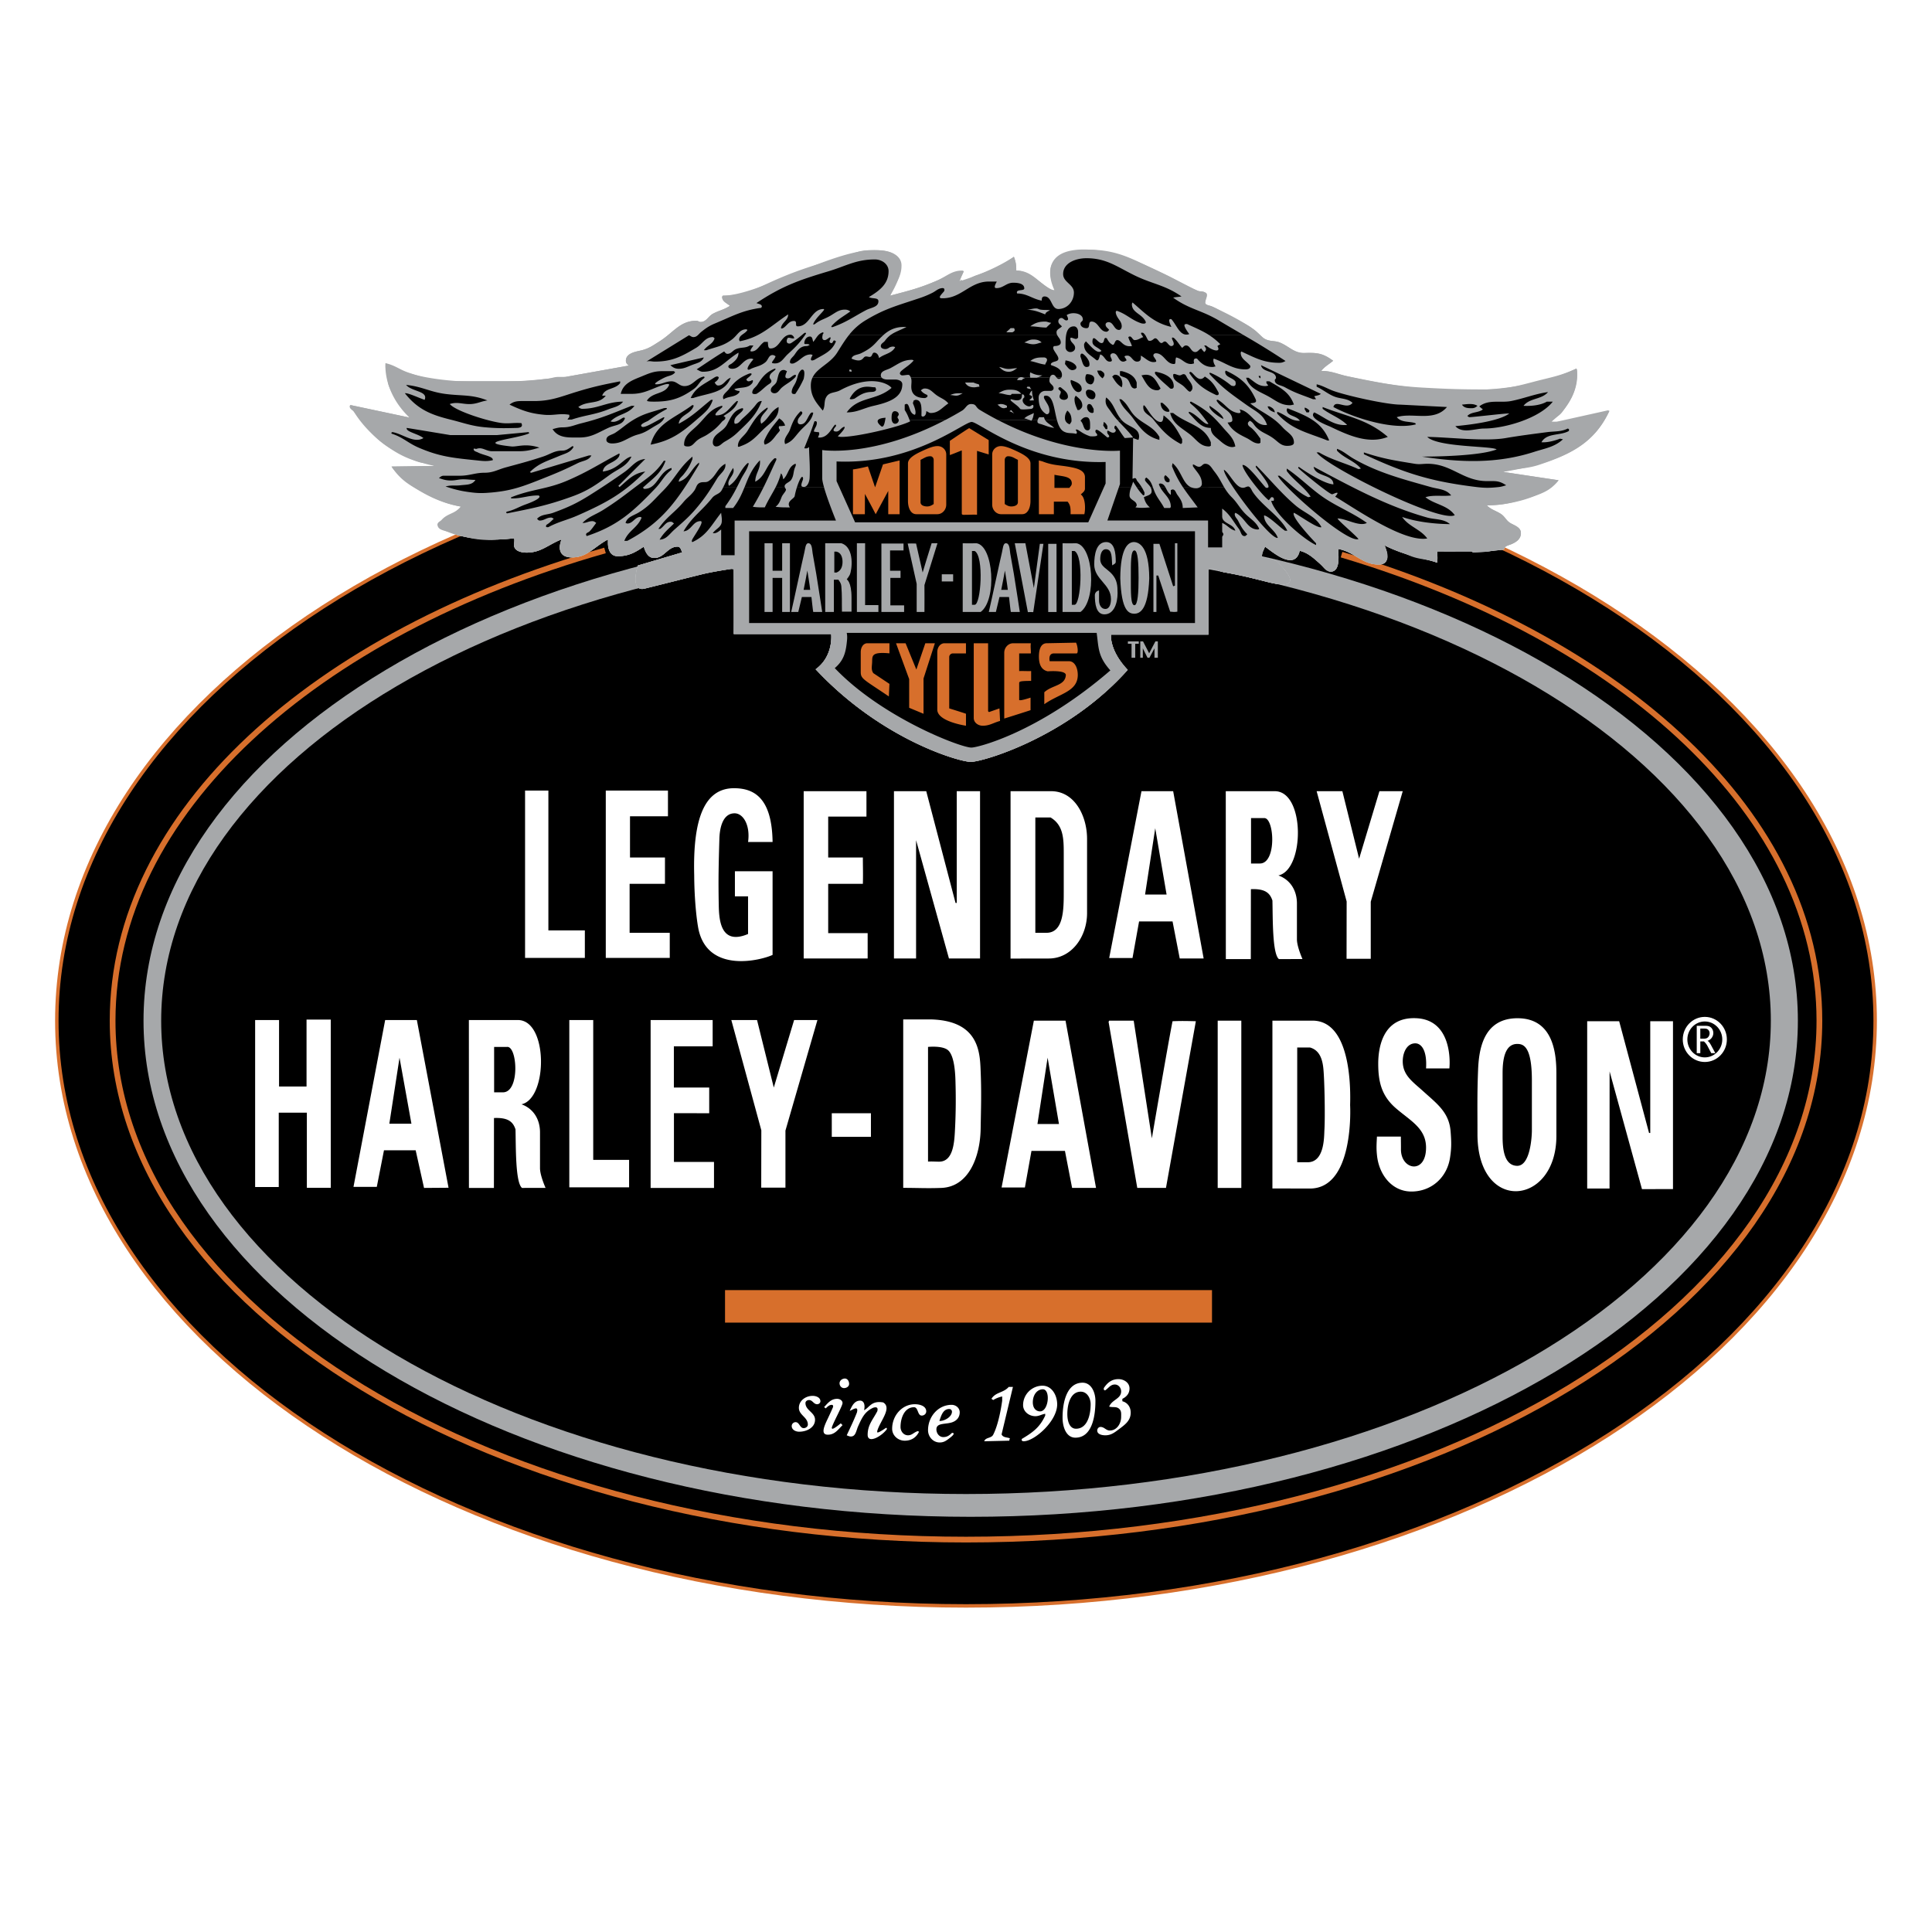 <svg xmlns="http://www.w3.org/2000/svg" width="2500" height="2500" viewBox="0 0 192.756 192.756"><path fill-rule="evenodd" clip-rule="evenodd" fill="#fff" d="M0 0h192.756v192.756H0V0z"/><path d="M5.669 101.836c0-32.245 40.611-58.384 90.708-58.384 50.099 0 90.708 26.139 90.708 58.384 0 32.246-40.609 58.385-90.708 58.385-50.097 0-90.708-26.139-90.708-58.385z" fill-rule="evenodd" clip-rule="evenodd" fill="#fff"/><path d="M5.669 101.836c0-32.245 40.611-58.384 90.708-58.384 50.099 0 90.708 26.139 90.708 58.384 0 32.246-40.609 58.385-90.708 58.385-50.097 0-90.708-26.139-90.708-58.385z" fill-rule="evenodd" clip-rule="evenodd" stroke="#d76f2c" stroke-width=".344" stroke-linejoin="bevel" stroke-miterlimit="2.613"/><path d="M16.081 101.836c0-26.081 35.95-47.223 80.297-47.223 44.347 0 80.298 21.142 80.298 47.223 0 26.08-35.951 47.223-80.298 47.223s-80.297-21.143-80.297-47.223zm-1.762 0c0-27.336 36.948-49.496 82.528-49.496 45.579 0 82.528 22.16 82.528 49.496s-36.949 49.496-82.528 49.496c-45.579 0-82.528-22.16-82.528-49.496z" fill-rule="evenodd" clip-rule="evenodd" fill="#a6a8aa"/><path fill-rule="evenodd" clip-rule="evenodd" fill="#d76f2c" d="M120.922 128.715v3.242H72.336v-3.242h48.586z"/><path fill-rule="evenodd" clip-rule="evenodd" fill="#fff" d="M131.361 78.938h2.567l1.67 6.736 2.027-6.736h2.326l-3.191 11.028v5.694h-2.414l.009-5.721-2.994-11.001zM73.293 78.64c1.931.024 3.726.948 3.788 5.365h-2.446c.236-1.69-.493-2.861-1.342-2.861-1.163 0-1.491 1.4-1.521 2.563-.075 2.578-.112 4.039-.061 6.617.03 1.386.152 4.037 2.923 2.861V89.43h-1.312v-2.504h3.758v8.346c-1.171.544-6.253 1.816-7.337-2.325-.194-.743-.467-2.984-.482-5.607-.151-5.807 1.087-8.736 4.032-8.7zM54.712 78.878v13.95h3.639v2.742h-5.965V78.878h2.326zM66.642 78.878v2.564h-3.787v4.113h3.489v2.623h-3.527v4.888h4.005v2.504h-6.383V78.878h6.203zM80.183 78.938h6.263v2.534h-3.817v4.083h3.459c0 1.021.03 1.602 0 2.623h-3.459v4.918h3.937v2.533h-6.382V78.938h-.001zM89.19 78.938h3.221l2.923 11.147h.12V78.938h2.325v16.691h-3.101l-3.281-11.802v11.802H89.19V78.938zM141.354 101.59c3.432.197 3.336 4.223 3.25 5.008h-2.326c.113-1.883-.514-2.504-1.072-2.504-.852 0-1.254.939-1.254 1.789 0 1.4.992 2.041 2.029 2.98 1.4 1.268 2.586 2.109 2.744 3.994.08 1.035.104 1.654-.061 2.682-.312 1.961-1.863 3.34-3.848 3.34-1.932 0-3.221-1.662-3.43-3.578-.082-.736-.045-1.162-.008-1.906h2.387c0 .49.012.766.008 1.252-.023 2.102 2.504 2.557 2.504-.15 0-1.914-1.535-2.66-2.982-3.904-1.424-1.221-1.789-2.592-1.789-4.471 0-1.544.424-4.727 3.848-4.532zM30.584 101.725H33v16.781h-2.385v-7.496h-2.804v7.422h-2.356V101.77h2.386v6.63h2.743v-6.675zM166.914 101.889v16.744l-3.094.008-3.23-11.745-.006 11.684h-2.23v-16.691h3.191l2.982 11.146h.119v-11.146h2.268zM56.8 101.77h2.386v13.949h3.579v2.742H56.8V101.77zM64.913 101.77h6.189v2.623h-3.87v4.113h3.526v2.562l-3.519-.006v4.866h3.997v2.592h-6.323v-16.75zM72.965 101.77h2.565l1.671 6.736 2.028-6.736h2.326l-3.191 11.029v5.691h-2.416l.01-5.72-2.993-11zM110.664 101.83h2.445l1.812 11.742s1.602-9.373 2.064-11.684c.91-.037 1.418-.021 2.326 0l-2.982 16.631h-2.863l-2.863-16.57.061-.119zM121.49 101.83h2.356v16.69h-2.356v-16.69zM82.987 111.068h3.906v2.356h-3.906v-2.356zM115.258 82.634l1.133 6.617h-2.148l1.015-6.617zm-1.373-3.696h3.162l3.041 16.691h-2.385l-.717-3.696h-3.34l-.656 3.651h-2.326l3.221-16.646zM103.297 81.561h1.521c1.275.76 1.312 2.094 1.312 3.577v3.815c0 1.736.008 4.113-1.73 4.113h-1.104V81.561h.001zm-2.475-2.623h4.057c2.326 0 3.578 2.444 3.578 4.77V91.1c0 2.31-1.506 4.526-3.818 4.53l-3.816.007V78.938h-.001zM124.816 81.621h1.297c1.027-.091 1.293 4.531-.418 4.531h-.879v-4.531zm2.372-2.683c3.035 0 2.984 7.845.357 8.405 1.238.449 1.85 1.55 1.85 2.802v3.577c0 .73.553 1.962.553 1.962l-2.348.005c-.674-.522-.607-4.188-.65-5.842-.246-.745-.719-1.196-2.148-1.133l-.008 6.975h-2.492l-.006-16.751h4.892zM49.299 104.451h1.297c1.027-.09 1.292 4.531-.417 4.531h-.88v-4.531zm2.371-2.681c3.037 0 2.986 7.844.358 8.406 1.238.447 1.849 1.549 1.849 2.801v3.576c0 .73.554 1.963.554 1.963l-2.348.004c-.673-.521-.607-4.188-.651-5.842-.246-.744-.717-1.195-2.147-1.133l-.007 6.975h-2.492l-.006-16.75h4.89zM39.86 105.525l1.188 6.586h-2.203l1.015-6.586zm1.73-3.755l3.161 16.732-2.445.018-.835-3.754h-3.162l-.716 3.65h-2.326l3.161-16.646h3.162zM94.618 104.809c.632.613.701 2.4.716 3.34a56.75 56.75 0 0 1-.06 4.65c-.066 1.348-.224 3.1-1.58 3.1-.433 0-.671-.031-1.104-.008v-11.439c0-.001 1.493-.161 2.028.357zm-1.61-3.098c4.58.176 4.752 3.188 4.826 5.006.098 2.303.043 3.6.006 5.902-.045 2.764-1.171 5.805-3.938 5.9-1.476.053-2.312-.006-3.788-.006V101.71h2.894v.001zM104.52 105.525l1.133 6.617h-2.146l1.013-6.617zm-1.372-3.695h3.16l3.043 16.689h-2.387l-.715-3.695h-3.34l-.656 3.652h-2.326l3.221-16.646zM129.424 104.512h1.283c.887.254 1.199 1.051 1.311 1.967.127 1.029.203 4.859.119 6.26-.037.67.02 3.219-1.67 3.219h-1.043v-11.446zm1.521-2.682c4.293 0 3.727 8.441 3.758 8.465 0 0 .459 8.41-4.117 8.285l-3.637-.008V101.83h3.996zM151.375 104.154c.596 0 1.461.207 1.461 3.637v5.008c0 .514-.137 3.557-1.49 3.516-1.268-.039-1.432-1.654-1.432-2.92v-6.32c0-1.274.186-2.921 1.461-2.921zm.029-2.564c3.67 0 3.877 3.711 3.877 5.545v6.199c0 6.986-7.873 7.77-7.873-.178 0-2.49-.037-3.891.059-6.379.076-1.945.457-5.187 3.937-5.187zM84.299 137.537c.261 0 .417.275.417.535 0 .254-.253.418-.507.418s-.447-.225-.447-.477c0-.275.261-.476.537-.476zM111.588 137.596c.561 0 1.104.365 1.104.924 0 .492-.275.828-.715 1.043v.24c.521.133.834.588.834 1.131 0 .799-.559 1.201-1.191 1.67-.447.336-.777.596-1.344.596-.365 0-.805-.111-.805-.477 0-.186.143-.357.328-.357.381 0 .545.357.924.357.695 0 1.135-.678 1.135-1.371 0-.305.037-.559-.18-.775-.283-.283-.625-.133-1.014-.238.268-.701 1.193-.768 1.193-1.52 0-.357-.27-.686-.627-.686-.447 0-.611.35-.984.596a.175.175 0 0 0-.119-.059v-.18c.365-.551.797-.894 1.461-.894zM81.078 139.266c.365 0 .775.17.775.537 0 .17-.156.297-.328.297-.351 0-.456-.418-.806-.418-.179 0-.358.121-.358.299 0 .746.955.924.955 1.67 0 .768-.813 1.191-1.581 1.191-.365 0-.746-.201-.746-.566 0-.209.179-.387.388-.387.388 0 .418.596.806.596.208 0 .417-.148.417-.357 0-.738-.895-.932-.895-1.67.001-.708.665-1.192 1.373-1.192zM83.523 139.562c.261 0 .534.158.537.418.003.277-.88 1.848-1.073 2.443.029.045-.118.422.895-.416l.179.178c-.477.477-.783.953-1.461.955-.746.002-.388-.824-.02-1.588.281-.584.527-1.154.527-1.154s.124-.375-.357-.18c-.149.09-.246.164-.358.299a.65.65 0 0 0-.179-.119c.401-.439.706-.836 1.31-.836zM85.82 139.742c.32 0 .53.338.388.953.522-.238.711-.986 1.909-.773.925.551-.35 1.914-.596 2.859.029.045-.204.412.835-.297.168-.1.119.119.119.119-.57.754-1.916 1.461-1.909.537.008-.977.5-1.469.955-2.326 0 0 .22-.576-.418-.357-.834.387-1.11 1.006-1.491 1.848-.194.439-.231 1.014-.716 1.014-.171 0-.261-.059-.418-.119.41-.879.657-1.371 1.014-2.266.214-.801-.5-.215-.716-.178.238-.514.477-1.014 1.044-1.014zM91.278 140.1c.522 0 1.133.193 1.133.715 0 .238-.209.418-.448.418-.439 0-.335-.834-.775-.834-.925 0-1.342 1.043-1.342 1.967 0 .439.306.834.746.834.417 0 .582-.305.984-.418a.448.448 0 0 0 .119.061c-.291.588-.775.895-1.432.895-.671 0-1.253-.521-1.253-1.191.001-1.299.97-2.447 2.268-2.447zM100.643 138.371h.418l-1.133 4.738c.148.32.498.275.834.389a.491.491 0 0 0-.059.238l-2.506.059c.135-.41.701-.275.895-.654.627-1.223.895-3.398.895-3.398v-.418a2.86 2.86 0 0 0-.895.357c-.061-.045-.111-.088-.18-.119.434-.694 1.201-.581 1.731-1.192zM107.83 138.848c.619 0 .984.635.984 1.252 0 1.111-.35 2.445-1.461 2.445-.664 0-.865-.799-.865-1.461 0-1.014.328-2.236 1.342-2.236zm.18-.895c.865 0 1.281.955 1.281 1.818 0 1.625-.371 3.666-1.998 3.666-.924 0-1.281-1.072-1.281-1.996 0-1.564.431-3.488 1.998-3.488zM104.014 138.252c.91 0 1.441.91 1.461 1.818.035 1.703-2.277 3.723-3.34 3.725-.074 0-.27-.027-.18-.238 1.104-.654 1.789-1.162 2.326-2.324v-.18c-.387.061-.59.24-.984.24-.641 0-1.223-.463-1.223-1.104 0-1.066.873-1.937 1.94-1.937zm0 .357c.832-.049.625 2.242-.27 2.205-.424-.016-.791-.395-.68-1.176.077-.531.413-.997.95-1.029zM94.946 140.16c.425 0 .805.32.805.744 0 .477-.275.82-.716.984-.641.246-1.61.029-1.61.715 0 .402.283.775.686.775.373 0 .604-.156.865-.418 0 0 .489-.039-.179.477-.348.268-.597.479-1.044.479-.656 0-1.163-.568-1.163-1.223 0-1.349 1.006-2.533 2.356-2.533zm-.238.416c.149 0 .269.119.269.268 0 .516-.755.949-1.253.926.186-.575.38-1.194.984-1.194z"/><path d="M168.119 103.705c0-1.115.881-2.021 1.971-2.021 1.088 0 1.971.906 1.971 2.021s-.883 2.02-1.971 2.02c-1.09 0-1.971-.905-1.971-2.02z" fill-rule="evenodd" clip-rule="evenodd" stroke="#fff" stroke-width=".458" stroke-linejoin="bevel" stroke-miterlimit="2.613"/><path d="M169.639 105.074h-.355v-2.73h.844c.207 0 .363.029.469.09.104.061.188.146.248.26a.777.777 0 0 1 .03.676.906.906 0 0 1-.174.266.975.975 0 0 1-.346.211c.061.033.104.064.133.094s.064.076.107.143c.043.064.078.127.111.184l.434.809h-.406l-.379-.719a1.592 1.592 0 0 0-.357-.455h-.357v1.171h-.002zm0-1.447h.346c.146 0 .258-.021.332-.066.078-.045.137-.111.182-.197s.066-.178.068-.277a.487.487 0 0 0-.055-.229.431.431 0 0 0-.154-.17c-.068-.047-.184-.07-.346-.07h-.373v1.009z" fill-rule="evenodd" clip-rule="evenodd" fill="#fff"/><path d="M133.846 55.335c28.238 8.427 47.676 26.084 47.676 46.501 0 28.592-38.121 51.77-85.144 51.77s-85.143-23.178-85.143-51.77c0-20.76 20.095-38.666 49.127-46.917" fill="none" stroke="#d76f2c" stroke-width=".573" stroke-linejoin="bevel" stroke-miterlimit="2.613"/><path d="M68.068 55.113c-.128-.264-.174-.576-.464-.576-1.006 0-1.32 1.133-2.327 1.133-.596 0-.879-.559-1.044-1.133-.894.596-1.521.948-2.594.954-1.14.006-.962-1.475-.984-1.669-1.409.745-2.096 1.853-3.698 1.788-1.562-.063-.999-1.49-.954-1.788-1.335.529-2.021 1.311-3.46 1.311-.567 0-1.252-.179-1.252-.745 0-.269.067-.425.007-.686-4.367.556-7.642-.797-7.642-1.371 0-.246 1.782-1.073 2.326-1.789-3.195-.526-6.054-2.69-6.919-3.994l4.294-.06c-6.231-1.271-8.411-6.028-8.411-6.08l5.905 1.252c-2.715-2.604-2.386-5.425-2.386-5.425 4.573 2.821 15.054 1.677 16.165 1.55.417-.044 1.79-.179 1.79-.179l6.322-1.133c-.171-.127-.298-.261-.298-.477 0-.685.769-.872 1.432-1.013.828-.179 1.252-.499 1.969-.954 1.364-.872 2.013-2.027 3.639-2.027.171 0 .246.119.417.119.582 0 .746-.566 1.253-.834.626-.328 1.073-.38 1.67-.775-.351-.298-.776-.432-.776-.895 0-.052.06-.067.06-.119 3.705-.014 11.311-4.837 15.509-4.531 1.078.079 3.711.299 1.193 4.531 1.834-.485 2.908-.738 4.652-1.491.977-.417 1.618-.954 2.685-.954.06 0-.284.611-.418 1.013.082-.045 2.952-.831 5.428-2.444.193.5.238.827.238 1.372 1.492 0 2.934 1.902 3.818 1.967-.695-1.396-1.441-4.985 5.201-3.849 2.922.507 8.279 3.58 9.115 3.908.35.134 1.084-.194.715 1.132-.082.294.385.293.656.417 4.514 2.069 4.801 2.951 5.25 3.219.551.328 1.02.156 1.609.417.918.402 1.383 1.083 2.387 1.013 1.51-.105 2.162.268 2.863.775-.463.388-.807.544-1.193 1.013 1.043 0 1.609.306 2.625.537 14.17 3.227 21.279-.045 22.846-.775.029.097.674 2.714-2.506 5.306 1.436.211 5.734-1.095 5.785-1.073-1.453 3.114-4.172 5.046-10.617 6.081l5.549.834c-.904 1.178-3.779 2.45-7.158 2.504.439.439.85.507 1.371.834.455.283.545.693 1.014.954.479.261 1.016.433 1.016.984 0 .566-.434.887-.955 1.103-.32.134-.717.187-.717.537 0 0-1.23.134-1.551.179-.596.082-1.67 0-1.76 0-1.312 0-2.057.008-3.369 0 .021.44.045.701 0 1.133-.977-.388-3.016-.6-5.25-1.729.164.417.719 1.887-.537 1.907-1.691.028-2.408-1.229-4.062-1.55-.113.276.34 2.211-.77 2.265-.543.027-1.645-1.771-3.102-2.086-.463 1.982-2.484.315-3.459-.417-.119.357-.299.544-.299.924a.425.425 0 0 1-.014.102l1.307.312s3.83 3.338-.732 2.198c-1.641-.41-2.564-.678-4.234-.954-.604-.097-.91-.358-1.521-.358-.061 0-.09.06-.148.06v6.498h-9.725s-.201 1.545 1.666 3.517c-5.975 6.715-14.459 9.18-15.653 9.18-1.126 0-8.919-2.211-15.479-9.239 1.809-1.306 1.551-3.518 1.551-3.518h-9.723c.022-.85 0-6.476 0-6.476l-.238-.022s-1.804.261-2.923.537c-2.229.551-3.497.879-5.727 1.431-1.493.373-.689-2.299-.689-2.299l4.44-1.314z" fill-rule="evenodd" clip-rule="evenodd" fill="#fff"/><path d="M68.068 55.113c-.128-.264-.174-.576-.464-.576-1.006 0-1.32 1.133-2.327 1.133-.596 0-.879-.559-1.044-1.133-.894.596-1.521.954-2.594.954-.597 0-.984-.566-.984-1.163 0-.201.022-.312 0-.506-1.409.745-2.095 1.788-3.698 1.788-.589 0-1.133-.425-1.133-1.013 0-.306.134-.477.179-.775-1.335.529-2.021 1.311-3.46 1.311-.567 0-1.252-.179-1.252-.745 0-.269.067-.425.007-.686l-2.274.179c-1.632 0-2.565-.261-4.116-.775-.544-.179-1.252-.201-1.252-.775 0-.246.261-.298.417-.477.596-.663 1.364-.596 1.909-1.312-1.558-.306-2.423-.693-3.817-1.431-1.379-.73-2.237-1.259-3.102-2.563l4.294-.06c-.574-.343-1.036-.208-1.67-.417-1.201-.395-1.872-.73-2.923-1.431-1.215-.805-1.775-1.483-2.685-2.623a38.85 38.85 0 0 0-.715-.894c-.187-.224-.477-.298-.477-.596 0-.053.059-.067.059-.119l5.905 1.252c-.611-1.312-1.491-1.759-2.028-3.1-.276-.693-.045-1.23-.358-1.908v-.417c.955.208 1.402.648 2.326.954 1.708.566 2.736.834 4.534.834h6.442c1.118 0 1.752-.111 2.863-.238.417-.044.649-.179 1.074-.179h.716l6.322-1.133c-.171-.127-.298-.261-.298-.477 0-.685.769-.872 1.432-1.013.828-.179 1.252-.499 1.969-.954 1.364-.872 2.013-2.027 3.639-2.027.171 0 .246.119.417.119.582 0 .746-.566 1.253-.834.626-.328 1.073-.38 1.67-.775-.351-.298-.776-.432-.776-.895 0-.052.06-.067.06-.119 2.237 0 3.438-.783 5.488-1.669 2.528-1.088 4.049-1.468 6.681-2.266.932-.283 1.469-.596 2.446-.596h.895c1.081 0 2.326.439 2.326 1.52 0 1.251-.701 1.833-1.133 3.011 1.834-.485 2.908-.738 4.652-1.491.977-.417 1.469-1.013 2.535-1.013.06 0 .097.052.149.06-.172.38-.284.611-.418 1.013a.46.46 0 0 0 .179-.179c.045.022.029.119.089.119.582 0 .85-.357 1.402-.537 1.551-.514 2.424-.909 3.758-1.848.193.5.238.827.238 1.372 1.588 0 2.186 1.229 3.58 1.967h.238c-.188-.708-.418-1.11-.418-1.848 0-1.669 1.998-2.206 3.668-2.206 2.395 0 3.795.544 5.936 1.609 1.178.589 1.895.842 3.043 1.49.781.44 1.252.686 2.088 1.014.35.134.895.037.895.417 0 .283-.18.432-.18.715 0 .306.381.306.656.417.709.291 1.059.596 1.73.954.977.514 1.625.708 2.504 1.371.418.313.566.626 1.016.894.551.328 1.02.156 1.609.417.918.402 1.379 1.013 2.387 1.013h.775c.865 0 1.387.268 2.088.775-.463.388-.807.544-1.193 1.013 1.043 0 1.604.336 2.625.537 2.938.581 4.592.969 7.574 1.132 2.387.134 3.752.179 6.145.179 1.932 0 3.027-.283 4.891-.775 1.67-.439 2.67-.581 4.236-1.312.029.097.059.164.059.269 0 1.691-.461 2.742-1.49 4.083-.336.439-.717.521-1.074.954h.537l5.1-1.133c.061.008.098.038.148.06-1.453 3.114-3.713 4.277-6.979 5.365-1.371.455-2.244.32-3.639.716l5.549.834c-.904 1.178-1.918 1.416-3.342 1.848-1.439.432-2.311.656-3.816.656.439.439.85.507 1.371.834.455.283.545.693 1.014.954.479.261 1.016.433 1.016.984 0 .566-.434.887-.955 1.103-.32.134-.717.187-.717.537h-.715c-.328 0-.516.134-.836.179a9.807 9.807 0 0 1-1.551.119c-.09 0-.119-.119-.209-.119-1.312 0-2.057.008-3.369 0 .021.44.045.701 0 1.133-.977-.388-1.648-.283-2.625-.656-1.021-.395-1.551-.82-2.625-1.073.164.417.299.678.299 1.132 0 .44-.395.775-.836.775-1.691 0-2.408-1.229-4.062-1.55-.113.276.008.47.008.775 0 .656-.121 1.49-.777 1.49-.543 0-.723-.492-1.133-.834-.693-.581-1.088-1.021-1.969-1.252-.059.477-.379.895-.863.895-1.135 0-1.619-.73-2.596-1.312-.119.357-.299.544-.299.924a.425.425 0 0 1-.014.102l1.307.312s3.83 3.338-.732 2.198c-1.641-.41-2.564-.678-4.234-.954-.604-.097-.91-.358-1.521-.358-.061 0-.09.06-.148.06v6.498h-9.725s-.201 1.545 1.666 3.517c-5.975 6.715-14.459 9.18-15.653 9.18-1.126 0-8.919-2.211-15.479-9.239 1.809-1.306 1.551-3.518 1.551-3.518h-9.723c.022-.85 0-6.476 0-6.476l-.238-.022s-1.804.261-2.923.537c-2.229.551-3.497.879-5.727 1.431-1.493.373-.689-2.299-.689-2.299l4.438-1.313z" fill-rule="evenodd" clip-rule="evenodd" fill="#a6a8aa"/><path d="M68.068 55.113c-.128-.264-.174-.576-.464-.576-1.006 0-1.32 1.133-2.327 1.133-.596 0-.879-.559-1.044-1.133-.894.596-1.521.948-2.594.954-1.14.006-.962-1.475-.984-1.669-1.409.745-2.096 1.853-3.698 1.788-1.562-.063-.999-1.49-.954-1.788-1.335.529-2.021 1.311-3.46 1.311-.567 0-1.252-.179-1.252-.745 0-.269.067-.425.007-.686-4.367.556-7.642-.797-7.642-1.371 0-.246 1.782-1.073 2.326-1.789-3.195-.526-6.054-2.69-6.919-3.994l4.294-.06c-6.231-1.271-8.411-6.028-8.411-6.08l5.905 1.252c-2.715-2.604-2.386-5.425-2.386-5.425 4.573 2.821 15.054 1.677 16.165 1.55.417-.044 1.79-.179 1.79-.179l6.322-1.133c-.171-.127-.298-.261-.298-.477 0-.685.769-.872 1.432-1.013.828-.179 1.252-.499 1.969-.954 1.364-.872 2.013-2.027 3.639-2.027.171 0 .246.119.417.119.582 0 .746-.566 1.253-.834.626-.328 1.073-.38 1.67-.775-.351-.298-.776-.432-.776-.895 0-.052.06-.067.06-.119 3.705-.014 11.311-4.837 15.509-4.531 1.078.079 3.711.299 1.193 4.531 1.834-.485 2.908-.738 4.652-1.491.977-.417 1.618-.954 2.685-.954.06 0-.284.611-.418 1.013.082-.045 2.952-.831 5.428-2.444.193.5.238.827.238 1.372 1.492 0 2.934 1.902 3.818 1.967-.695-1.396-1.441-4.985 5.201-3.849 2.922.507 8.279 3.58 9.115 3.908.35.134 1.084-.194.715 1.132-.082.294.385.293.656.417 4.514 2.069 4.801 2.951 5.25 3.219.551.328 1.02.156 1.609.417.918.402 1.383 1.083 2.387 1.013 1.51-.105 2.162.268 2.863.775-.463.388-.807.544-1.193 1.013 1.043 0 1.609.306 2.625.537 14.17 3.227 21.279-.045 22.846-.775.029.097.674 2.714-2.506 5.306 1.436.211 5.734-1.095 5.785-1.073-1.453 3.114-4.172 5.046-10.617 6.081l5.549.834c-.904 1.178-3.779 2.45-7.158 2.504.439.439.85.507 1.371.834.455.283.545.693 1.014.954.479.261 1.016.433 1.016.984 0 .566-.434.887-.955 1.103-.32.134-.717.187-.717.537 0 0-1.23.134-1.551.179-.596.082-1.67 0-1.76 0-1.312 0-2.057.008-3.369 0 .021.44.045.701 0 1.133-.977-.388-3.016-.6-5.25-1.729.164.417.719 1.887-.537 1.907-1.691.028-2.408-1.229-4.062-1.55-.113.276.34 2.211-.77 2.265-.543.027-1.645-1.771-3.102-2.086-.463 1.982-2.484.315-3.459-.417-.119.357-.299.544-.299.924a.425.425 0 0 1-.014.102l1.307.312s3.83 3.338-.732 2.198c-1.641-.41-2.564-.678-4.234-.954-.604-.097-.91-.358-1.521-.358-.061 0-.09.06-.148.06v6.498h-9.725s-.201 1.545 1.666 3.517c-5.975 6.715-14.459 9.18-15.653 9.18-1.126 0-8.919-2.211-15.479-9.239 1.809-1.306 1.551-3.518 1.551-3.518h-9.723c.022-.85 0-6.476 0-6.476l-.238-.022s-1.804.261-2.923.537c-2.229.551-3.497.879-5.727 1.431-1.493.373-.689-2.299-.689-2.299l4.44-1.314z" fill-rule="evenodd" clip-rule="evenodd" fill="#a6a8aa"/><path d="M87.281 25.884c.701 0 1.372.462 1.372 1.163 0 1.267-.879 1.945-1.968 2.593.343.202.955.015.955.417 0 .596-.73.619-1.252.895-1.26.67-1.924 1.185-3.281 1.669 0 0-.268.083-.119-.12.611-.663 1.118-.901 1.849-1.431a.863.863 0 0 0-.536-.179c-.604 0-.917.291-1.432.596-.589.351-1.014.41-1.551.834 0 0-.194.126-.179 0 .263-.692 1.359-1.49 1.014-1.49-1.2.001-1.364 1.727-2.564 1.729-.35.001.033-.545-.388-.537-.462.01-.626.373-.984.656-.33.216-.298 0-.298 0 .149-.56.715-.73.715-1.312-1.789 1.192-2.714 2.265-4.831 2.682 0-.06-.06-.089-.06-.149 0-.5.582-.559.835-.984-.044 0-.067-.06-.119-.06-.687 0-.888.604-1.432 1.014-.857.648-1.536.73-2.564 1.073h-.239c.358-.507.88-.596 1.074-1.192-.075-.03-.097-.119-.179-.119-.776 0-1.007.678-1.671 1.073-1.454.872-2.423 1.371-4.116 1.371-.328 0-.522-.097-.834-.008l4.234-2.615c.171.052.261.179.448.179.373 0 .514-.306.805-.536.485-.388.798-.597 1.372-.835 1.745-.723 2.722-1.304 4.593-1.55 0-.052.06-.067.06-.119 0-.253-.314-.253-.537-.357 2.535-1.684 4.235-2.288 7.158-3.16 1.787-.535 2.779-1.191 4.65-1.191zM107.145 32.561c.262 0 .418.276.418.537v.596c-.074.045-.119.12-.209.12-.225 0-.566-.253-.566-.03 0 .402.477.521.477.924 0 .246-.23.417-.477.417a.481.481 0 0 1-.479-.477c0-.873-.038-2.087.836-2.087zM82.092 33.157c.158.048 0 .179 0 .179-.016.1-.183.621.208.596.231-.015.567-.44.567-.209 0 .157-.273.426.06.507.13.032.165-.142.239-.238.114-.076.149.03.239.06-.403 1.021-1.201 1.282-2.148 1.848 0 0-.658.318-.178-.477-.067-.015-.105-.06-.179-.06-.761 0-1.029.619-1.73.895 0 0-.368.093-.358-.149.015-.342.291-.462.477-.746.306-.461.604-.834 1.164-.834.134 0 .216-.06.328-.119-.235-.187-.545.021-.537-.179.013-.335.231-.656.566-.656.247 0 .247.306.328.537.335-.397.454-.791.954-.955z" fill-rule="evenodd" clip-rule="evenodd"/><path d="M80.183 33.276c.213-.172.239 0 .239 0-.582.872-1.014 1.326-1.79 2.027-.462.417-.678.954-1.312.954-.127 0-.338-.008-.298-.119.134-.231.276-.343.358-.596-.104-.06-.171-.12-.298-.12-.396 0-.418.469-.716.715-.507.425-.97.41-1.551.715-.177.103-.556.052.358-1.013-.075-.015-.127-.06-.209-.06-.842 0-1.066 1.018-1.909 1.013-.312-.001-.388-.149-.388-.209 0-.186.216-.215.358-.328.381-.298.656-.581.656-1.073-1.357.812-1.976 1.907-3.549 1.907-.261 0-.396-.134-.627-.238 1.059-.701 1.663-1.125 2.744-1.789.097.112.171.239.328.239.38 0 .515-.335.865-.477.507-.208.917-.06 1.372-.357h.358c-.134.201-.455.596-.209.596.619 0 .768-.611 1.283-.954h.358c.037.269-.007.656.269.656.947 0 1.051-1.371 1.998-1.371.194 0 .382.233.358.357-.204.071-.517-.14-.657-.007-.185.347 0 .484 0 .484s.178.109.358 0c.508-.334.791-.557 1.253-.952zM108.039 35.303c.283.208.434.402.598.715.139.42 0 .537 0 .537-.594.293-.643-.529-.836-.954 0 0-.061-.42.238-.298zM70.222 35.66c-.194.462-.604.544-1.074.715-.544.194-.85.417-1.432.417-.351 0-.574-.126-.835-.358l3.341-.774zM106.309 35.958c.939.132 1.432.795.807.954-.398.101-.604-.283-.865-.596l.058-.358zM131.779 39.296c-.201.172-.402.157-.656.238l.18.298h-.299c-1.096-.432-1.773-.611-2.803-1.192-.418-.231-1.014-.231-1.014-.716 0-.089.119-.119.119-.208 0-.767-1.373-.521-1.492-1.282l5.965 2.862zM77.26 36.793c.087-.021.123-.001.119.06-.253.275-.597.395-.597.775 0 .164.179.224.179.388 0 .201-.202.275-.358.388-.44.327-.656.61-1.133.894 0 0-.435.096-.417-.149.026-.372.343-.492.537-.805.47-.746.85-1.201 1.67-1.551zM78.185 36.912c.134 0 .208.067.328.119-.06.224-.332.669.029.715.34.044.47-.29.806-.357.135.052 0 .238 0 .238-.44.477-.813.604-1.312 1.014-.291.238-.396.596-.775.596-.179 0-.358-.119-.358-.298 0-.417.477-.499.596-.894.149-.485.171-1.133.686-1.133zM79.944 36.912s.48-.292.239.894a9.73 9.73 0 0 1-.835 1.49s-.396.108-.358-.238c.044-.4.261-.588.418-.954.194-.462.164-.856.536-1.192zM109.471 36.972h.357c.172.112.359.208.359.417 0 .156-.098.231-.18.357a1.25 1.25 0 0 1-.536-.774zM122.295 36.972c1.461.678 2.305 1.401 2.982 2.861.195.43-.342.343-.537.417 1.217.969 2.178 1.229 3.223 2.384.492.544 1.133.783 1.133 1.52 0 .291-.395.328-.686.328-.619 0-.902-.417-1.402-.775-.627-.447-1.125-.528-1.67-1.073-.254-.253-.328-.529-.656-.656-.066.097-.18.142-.18.269 0 .253.238.343.418.506.365.343.537.604.836 1.013v.418c-.061 0-.09.06-.15.06-.521 0-.76-.306-1.223-.537-.85-.424-1.438-.723-1.908-1.55.209-.015.477-.03.477-.238 0-.954-1.059-1.088-1.551-1.907-.078-.153.119-.12.119-.12.799.477 1.059 1.14 1.969 1.312.111.015.443.062.18-.358 1.207.224 1.527 1.707 2.744 1.55-.359-1.073-1.172-1.371-2.088-2.026-1.469-1.051-2.35-1.646-3.58-2.98-.168-.207-.047-.2.061-.179a8.752 8.752 0 0 1 2.027 1.251c.631.242.418-.417.418-.417-.35-.41-1.014-.41-1.014-.954-.001-.052.05-.075.058-.119zM66.046 37.031h1.193l.12.119c-.261.321-.575.313-.955.477-.417.179-1.379.715-.924.715.604 0 .917-.298 1.521-.298.529 0 .753.477 1.282.477.843 0 1.111-.79 1.939-.954.159.069 0 .179 0 .179-.455.343-.552.745-1.014 1.073-1.298.932-2.304 1.252-3.907 1.252-.291 0-.783.002-.746-.12.582-.872 1.797-.581 2.208-1.549 0 0 .055-.204-.597 0-1.216.402-1.879.894-3.162.894h-1.073c.223-.961.992-1.304 1.909-1.669.819-.328 1.319-.596 2.206-.596zM111.945 37.031c.695.194 1.238.447 1.463 1.132v.537c-.074 0-.105.06-.18.06-.447 0-.424-.559-.715-.895-.217-.253-.5-.216-.775-.417v-.417h.207zM115.316 37.091c.881.164 1.789.559 1.789 1.46 0 .082-.047.304-.357.209-.559-.521-.939-.79-1.432-1.371-.205-.27 0-.298 0-.298z" fill-rule="evenodd" clip-rule="evenodd"/><path d="M119.82 37.806c.178-.019.268-.119.387-.238.695.432.992.887 1.373 1.609 0 0 .096.303-.238.239-1.23-.574-1.939-1.081-2.686-2.206.178-.438.608.654 1.164.596zM74.755 37.27c.121-.024.22-.037.238.06-.149.246-.365.312-.537.536.074.067.083.327.596.06.153.024 0 .298 0 .298-.447.567-1.096.366-1.79.597a.652.652 0 0 0 .478.179c.098.037 0 .179 0 .179-.433.477-.991.32-1.551.656-.224-.406.291-.686.537-1.013.597-.792 1.111-1.187 2.029-1.552zM117.703 37.449c.156 0 .23-.119.387-.119.225 0 .262.238.389.417.223.313.791.919.297 1.312-.156.125-.477-.373-.775-.596-.432-.328-.965-.492-.953-1.043.003-.269.417.029.655.029zM108.428 37.33c.334 0 .744.112.744.447 0 .276-.146.625-.416.566-.688-.15-.455-1.013-.328-1.013zM111.26 37.389c.455 0 .717.469.717.924a.967.967 0 0 1-.061.328c-.477-.291-.656-.604-.953-1.073.103-.074.164-.179.297-.179zM114.332 37.389c.783 0 1.059.7 1.461 1.371-.104.104-.178.179-.328.179-.842 0-1.146-.768-1.58-1.49.164-.023.275-.06.447-.06zM125.576 37.508h.18c.006.089.006.149 0 .238-.106-.052-.172-.119-.18-.238zM71.236 37.687c.433-.283.477 0 .477 0-.082.231-.223.335-.417.477.104.142.179.298.357.298.575 0 .708-.596 1.253-.775-.611 1.543-2.177 1.505-3.758 2.027h-.239c.508-1.088 1.328-1.364 2.327-2.027zM124.324 37.687h.238c.604.402.939.834 1.67.834a.814.814 0 0 0 .299-.06c-.068-.097-.113-.149-.18-.239v-.178h.299c1.125.67 2.006 1.08 2.445 2.325-.148.007-.238.06-.389.06-.969 0-1.445-.507-2.295-.954-.946-.499-1.753-.767-2.087-1.788zM106.906 37.925c.492.194 1.014.365 1.014.895 0 .171-.156.298-.328.298-.545 0-.977-1.31-.686-1.193zM61.871 38.045v.178c-.515.664-1.506.447-1.79 1.252h.358c-.701.917-1.812.455-2.744 1.133.127.09.224.179.388.179 1.619 0 2.468-.715 4.086-.715-.417.507-.887.536-1.491.774-1.365.544-2.244.552-3.639 1.014h-.417a.802.802 0 0 1 .179-.238v-.239c-.962-.171-1.536.089-2.505 0-1.395-.126-2.192-.424-3.46-1.013.373-.298.709-.357 1.193-.357h1.252c1.737 0 2.699-.455 4.354-.954 1.626-.493 2.566-.686 4.236-1.014zM48.628 39.952c-.634.089-.97.313-1.61.358-.835.052-1.357-.261-2.147 0 .626.745 4.086 1.803 5.309 1.908.716.06 1.126-.067 1.85 0 0 .075.265.458-.478.477-1.208.032-1.901.045-3.102-.06-1.395-.119-2.163-.439-3.52-.775-1.983-.492-3.258-1.028-4.533-2.623.28-.065 1.283.417 1.968.656.377-.892-1.253-.797-1.849-1.49 1.551.148 2.342.686 3.877.894 1.655.223 2.684.036 4.235.655zM131.361 38.343c.594.129 1.105.452 1.672.656 1.346.485 5.314 1.371 6.68 1.371l4.652.238c-1.297 1.534-3.438.502-5.01 1.014.461.555 1.229.392 1.85.596l.059.119c-2.277.606-6.174-.638-8.23-1.729.209-.805 1.342.331 1.908-.417-.48-.445-1.146-.389-1.73-.596-.67-.24-1.207-.718-1.85-1.013v-.239h-.001zM86.536 38.582c.313 0 .492.06.805.06.008.074.06.126.06.208 0 .283-.41.239-.686.268-.612.075-.947.313-1.462.656-.451.136-.477 0-.477 0 .38-.723.932-1.192 1.76-1.192zM105.652 38.641h.18c.336.305.717.492.717.954 0 .186-.201.298-.389.298-.217 0-.447-.112-.447-.328 0-.179.119-.269.119-.447 0-.164-.238-.194-.238-.357 0-.053.058-.068.058-.12zM108.605 38.879c.336 0 .686.201.686.537 0 .201-.096.417-.297.417-.373 0-.656-.313-.656-.686 0-.148.119-.268.267-.268zM154.447 39.118c-.645.766-1.83.57-2.445 1.371.713.039 1.68-.038 2.326-.417h.596c-1.324 1.665-4.789 2.682-6.859 2.682-.891 0-2.164.549-2.863-.238 1.4-.131 4.297-.469 5.369-1.252-.082-.076-3.529.358-3.998.358l-.178-.119c.414-.44 1.088-.293 1.551-.656l-.357-.298c.924-.733 2.09-.333 3.16-.536 1.249-.239 2.431-.728 3.698-.895zM107.324 39.475c.35.283.656.522.656.984 0 .208-.135.32-.299.447h-.18c-.164-.41-.297-.656-.297-1.103.001-.134.06-.208.12-.328zM111.678 39.833h.18c.73.529.812 1.192 1.49 1.789.889.774 1.715.946 2.326 1.967v.298c-1.275-.335-1.848-1.081-2.623-2.146-.537-.738-1.082-1.036-1.373-1.908zM70.938 39.893h.179c-.321.969-.903 1.356-1.671 2.027-1.506 1.312-2.564 2.057-4.533 2.444.56-2.109 2.289-2.586 4.057-3.875.197-.162.238 0 .238 0-.283.864-1.402.879-1.491 1.789 1.371-.731 2.005-1.416 3.221-2.385zM76.008 40.012c-.575 1.445-1.328 2.086-2.446 3.159-.425.402-.738.596-1.253.894-.328.187-.484.477-.865.477-.202 0-.328-.187-.328-.388 0-.901 1.021-1.021 1.431-1.818.388-.76.664-1.394 1.491-1.609.245.007 0 .298 0 .298-.343.373-.776.559-.776 1.073 0 .075.016.179.09.179.358 0 .484-.306.746-.537.455-.402.731-.67 1.133-1.133.247-.282.396-.617.777-.595zM73.443 40.072c.152-.149.179 0 .179 0-.291.73-.775.999-1.432 1.431.052.074.179.082.179.179 0 .208-.231.261-.358.417-.47.559-.82.85-1.432 1.252-.351.231-.611.291-.955.537-.373.268-.522.656-.984.656-.165 0-.388-.015-.388-.179 0-.932.716-1.312 1.372-1.968.843-.842 1.238-1.602 2.386-1.907.147.008 0 .179 0 .179-.898.726-.589.775-.537.775.933-.001 1.283-.746 1.97-1.372zM118.836 40.072c1.395.738 2.133 1.356 3.162 2.563.566.67 1.08 1.036 1.252 1.908-.111.015-.531.311-1.492-.536-.467-.413-.953-.679-.953-1.312-1.008 0-1.439-.723-2.148-1.431 0 0-.127-.142 0-.179.791.261 1.566 1.414 1.91 1.192-.605-.827-.939-1.312-1.73-1.967-.251-.236-.001-.238-.001-.238zM115.973 40.191c.32.253.977.894.566.894-.455 0-.746-.44-.746-.894h.18zM108.666 40.31c.254 0 .305.275.447.477v.357c-.053 0-.068.06-.119.06-.312 0-.537-.283-.537-.597 0-.141.066-.297.209-.297zM146.633 40.31c.305 0 .514.03.775.179-.172.156-.328.238-.566.238-.41 0-.762-.022-.984-.357.304-.023.468-.06.775-.06zM63.003 40.489h.299c-.671.879-1.603.768-2.386 1.55.379.153.79-.074 1.133-.298.273-.177.299 0 .299 0-.254.7-.999.641-1.67.954-1.066.492-1.685.954-2.863.954h-.656c-.858 0-1.573-.12-2.028-.834.388-.104.611-.179 1.014-.179.761 0 1.171-.239 1.909-.417 1.983-.493 3.056-.977 4.949-1.73zM120.686 40.489c.574.38 1.355.949 1.371 1.312-.596-.277-1.512-.995-1.371-1.312zM115.793 42.098c.277 0 .248-.387.299-.655.932.715 1.297 1.349 1.85 2.384v.358l-.119.119c-1.26-.671-1.85-1.334-2.744-2.444-.381-.477-1.014-.604-1.014-1.222-.001-.88.849 1.46 1.728 1.46zM126.471 40.548h.18c.283.127.506.283.537.596-.336-.111-.627-.253-.717-.596zM77.678 40.608c.067 1.103-.835 1.55-1.611 2.325-.715.715-1.141 1.2-2.087 1.55-.127.045-.358.171-.358.03 0-.701.582-.932.954-1.52.627-.999.984-1.669 1.969-2.325 0 0 .115.025 0 .179-.276.417-.864.787-.597 1.431.783-.523.895-1.253 1.73-1.67zM131.959 40.608c2.412.958 4.443 1.199 6.502 2.98-1.928.773-4.008-.191-5.727-1.013-.229-.109-2.26-.841-1.611-1.431 1.111.519 1.961 1.382 3.281 1.251-.705-.703-1.664-1.012-2.445-1.609v-.178zM130.17 40.667c.209.052.326.149.477.298a4.198 4.198 0 0 1-.061.179h-.238a3.12 3.12 0 0 0-.178-.298v-.179zM66.225 40.727c.504-.082.254.13.239.119-.723.38-1.119.656-1.79 1.133-.115.083-.975.362-.626.596.242.163 1.29-.492 2.058-.894.196-.111.179 0 .179 0-.209.447-.537.589-.955.834-.626.373-.969.648-1.67.834-1.036.276-1.521.895-2.594.895-.261 0-.567-.097-.567-.358 0-.447.522-.469.895-.715.738-.492 1.088-.857 1.849-1.312 1.066-.632 1.797-.737 2.982-1.132zM128.439 40.727c1.908.76 3.414 1.312 4.176 3.219h-.18c-2.057-.82-3.504-1.05-5.01-2.683v-.179c.895.298 1.32.939 2.266.894-.365-.551-1.312-.439-1.312-1.103 0-.058.053-.096.06-.148zM106.488 40.965c.328.269.418.589.418 1.014 0 .156-.111.224-.18.357-.291-.097-.477-.32-.477-.625s.075-.492.239-.746zM79.885 41.025c.044.03.075.045.12.06 0 0 .091.081 0 .238-.187.261-.424.417-.418.746.004.228.187.268.269.268.597 0 .656-.685 1.044-1.132.17-.121.238 0 .238 0-.201.871-.783 1.185-1.372 1.848-.485.543-.731 1.021-1.432 1.252-.222-.556.306-.939.478-1.431.275-.783.483-1.26 1.073-1.849zM89.28 41.025c.201 0 .388.126.388.328 0 .112-.12.156-.12.269 0 .126.12.171.12.298a.363.363 0 0 1-.358.358c-.253 0-.357-.283-.357-.537-.001-.306.021-.716.327-.716zM116.748 41.205h.299c1.453 1.162 3.072 1.199 3.758 2.92v.358c-.068.015-.105.06-.18.06-.91 0-1.252-.708-1.969-1.252-.871-.664-1.625-1.021-1.908-2.086zM108.367 41.622c.447 0 .389.626.389 1.073a.236.236 0 0 1-.238.239c-.463 0-.367-.663-.717-.954.164-.194.306-.358.566-.358zM88.355 41.681c-.067.365-.161 1.073-.447.834-.983-.818.447-.834.447-.834zM77.738 41.741c.298.194.484.38.596.715a2.29 2.29 0 0 1-.596.06c0 .06-.115.094.059.358.069.104-.208.335-.357.536-.343.455-.589.775-1.133.954-.102-.162-.102-.34 0-.537.416-.894.819-1.319 1.431-2.086zM110.127 42.098c.18.097.27.238.357.417v.298h-.178c-.082-.142-.15-.231-.238-.358l.059-.357zM40.576 42.694c.189.025 4.354.715 4.354.715h4.652l3.162-.298a.44.44 0 0 0 .059.119c-1.245.574-5.728.89-1.79 1.312.578.062 1.406-.346 2.804.119-.775.216-1.223.358-2.028.358h-2.684c-.611 0-.984-.448-1.551-.239-.104.037-.298-.089-.298.03 0 .208.239.238.418.327.551.291 1.562.384 1.491.775-.679.156-1.097.067-1.79 0-2.229-.231-3.556-.365-5.606-1.252-1.059-.454-1.529-1.006-2.625-1.371 0 0-.224-.072 0-.179 1.021.164 2.151 1.167 3.102.596-.566-.445-1.759-.615-1.67-1.012zM156.416 42.754l.119.06v.179c-.863.508-2.211.161-2.744 1.132.578.042 1.307-.146 1.85-.358l.297.06c-.838.781-1.82.914-2.863 1.252-3.736 1.209-7.389 1.065-11.213.477 1.779 0 5.893-.097 7.455-.715-.387-.355-5.865-.198-6.92-1.252 2.186.032 5.785.47 7.814.119 1.33-.229 2.814-.42 4.176-.596.693-.09 1.388-.022 2.029-.358zM56.979 44.602c.217-.191.239 0 .239 0-.328.566-.836.641-1.432.894-1.193.514-2.005.693-2.922 1.61.052.022.089.052.148.06l5.757-1.729h.238c-.298.536-.828.506-1.372.774-1.342.671-2.132.999-3.519 1.55-1.879.745-3.005 1.185-5.01 1.371-.783.067-1.246.097-2.029 0-1.029-.126-1.632-.268-2.624-.596.559-.157.917-.053 1.491-.12.611-.074 1.17-.015 1.491-.536-.477 0-.746-.06-1.223-.06-.478 0-.746.119-1.223.119-.478 0-.745-.089-1.193-.238.149-.134.268-.238.477-.238h1.611c.969 0 1.506-.298 2.475-.298.85 0 1.297-.313 2.118-.537 1.447-.395 2.274-.604 3.698-1.073.746-.246 1.126-.596 1.909-.596.374 0 .59-.156.895-.357zM133.391 44.781c.604.202 1.068.639 1.609.954 2.49 1.446 5.018 2.083 7.756 2.861.713.203 1.535.193 2.027.834-.811.113-1.822-.08-2.564.179.922.734 2.203.78 2.922 1.789-1.424.808-12.754-4.811-13.779-6.26h.238c1.236.74 2.641 1.067 3.938 1.669l.238-.06c-.658-.781-1.695-1.043-2.385-1.789v-.177zM136.074 45.138c1.924.641 3.072.805 5.07 1.133.492.082.783 0 1.283 0 2.408 0 3.527 1.729 5.936 1.729h.596c.537 0 .865.12 1.312.417-.291.083-.479.149-.775.179-.828.089-1.32.097-2.148 0-4.555-.552-7.113-1.341-11.273-3.279v-.179h-.001zM61.751 45.258c.151-.032 0 .298 0 .298-.47.708-1.491.648-1.611 1.491 1.591-.211 2.109-1.397 2.863-1.491-.499 1.006-1.297 1.185-2.207 1.848-1.356.991-2.177 1.58-3.757 2.146-2.438.879-3.892 1.163-6.442 1.669 0 0-.217-.084 0-.179.746-.171 1.128-.454 1.849-.715 1.876-.68 1.328-.894 1.253-.894-1.029 0-1.596.298-2.625.298-.132-.018-.107-.071-.06-.119 2.118-.842 3.512-.768 5.607-1.669 2.074-.895 3.139-1.625 5.13-2.683zM69.088 45.556v.239c-.253.648-.462 1.006-.895 1.55-.209.261-.447.38-.477.715 1.044-.298 1.185-1.237 2.028-1.908v.179c-2.11 3.518-3.564 5.715-7.158 7.63h-.298c.417-1.043 1.312-1.282 1.729-2.325-.052 0-.067-.06-.119-.06-.567 0-.746.655-1.312.655-.074 0-.111-.052-.179-.059.208-.641.805-.715 1.371-1.073 1.022-.641 1.47-1.229 2.327-2.086 1.261-1.259 1.604-2.309 2.983-3.457z" fill-rule="evenodd" clip-rule="evenodd"/><path d="M64.376 45.794l-2.684 2.683.119.119c.88-.76 1.409-1.379 2.565-1.55-2.2 2.198-3.84 3.092-6.681 4.352-1.141.507-1.879.611-2.982 1.192 0 0-.384.079-.179-.238.306-.179.455-.358.716-.596-.097-.045-.156-.119-.269-.119-.455 0-.678.298-1.133.298-.126 0-.179-.097-.268-.179.47-.469.983-.373 1.61-.596 1.506-.552 2.349-.939 3.698-1.789a78.985 78.985 0 0 0 3.4-2.265c.791-.552 1.126-1.222 2.088-1.312z" fill-rule="evenodd" clip-rule="evenodd"/><path d="M66.225 45.973h.179c-.47 1.289-1.26 1.759-2.266 2.683.067.022.074.119.149.119 1.334 0 1.424-1.743 2.714-2.086v.179c-.753.574-.955 1.163-1.61 1.848-2.252 2.354-3.758 3.74-6.86 4.769-.007-.052-.06-.09-.06-.149 0-.187.231-.194.358-.328.276-.291.41-.515.656-.834-.127-.097-.224-.179-.388-.179-.387 0-.596.201-.984.179.679-.678 1.275-.797 2.088-1.312 1.349-.85 2.065-1.423 3.34-2.384 1.133-.858 1.894-1.312 2.684-2.505zM72.369 46.271c.082.656-.493.932-.835 1.49-.642 1.051-1.014 1.662-1.79 2.623-.843 1.051-1.439 1.558-2.445 2.444-.522.454-.791.983-1.491 1.013.425-.715.843-1.021 1.432-1.61-.112-.097-.179-.178-.328-.178-.492 0-.634.447-1.044.715h-.179c.791-1.192 1.588-1.587 2.505-2.683.388-.462.724-.641 1.074-1.133.209-.291.209-.618.537-.775.32-.149.604.015.895-.179.774-.52.842-1.287 1.669-1.727zM126.291 48.656c.93.212-.824-1.732-1.014-2.086l.061-.119c1.324 1.323 2.5 2.784 3.938 3.994.885.746 1.988 1.065 2.564 2.146-.35.189-2.217-1.186-2.744-1.43-.322.35 1.82 2.653 2.207 3.04v.179c-1.281-.591-4.119-3.068-4.475-4.411h.238c.086-.182.016-.412-.238-.358l-.238.298c-.57-.38-2.625-2.931-2.625-3.518.502-.091 1.896 1.834 2.326 2.265zM129.572 46.569c.715.513 2.529 1.695 3.461 1.758.006-1.044-1.824-.734-1.969-1.758 3.719 1.975 7.238 3.918 11.332 5.067.766.215 1.629.106 2.268.656-1.523-.014-3.342-.218-4.771-.715.635.951 1.842 1.222 2.504 2.146-2.346.402-7.15-2.956-9.186-4.173.029-.034.4-.431.143-.388-.178.029-.264.109-.441.15-.229.053-3.031-2.254-3.398-2.623l.057-.12zM128.379 46.748c1.289.859 2.365 1.984 3.639 2.861 1.393.959 2.986 1.567 4.355 2.563-.758.405-2.049-.436-2.924-.447.008.177 1.803 1.672 2.088 2.057-1.082.448-7.414-5.109-8.053-6.319h.18c.979.714 1.744 1.626 2.863 2.146l.238-.06c-.656-.985-1.691-1.612-2.387-2.563v-.238h.001zM122.117 46.867c.621.393 1.209 1.942 1.998 1.789.129-.025.256-.104.387-.119.242-.028.375.383.479.536.947 1.417 2.74 2.438 3.459 3.875h-.238c-.51-.338-1.672-1.506-2.088-1.521 0 .973 1.082 1.37 1.371 2.236-.786.206-5.532-6.173-5.368-6.796zM116.271 47.404c.172.134.275.246.418.417v.238c-.053.007-.09.06-.15.06-.246 0-.387-.261-.387-.506 0-.09.067-.142.119-.209zM96.945 42.098c.731 0 5.622 4.232 13.362 3.994v2.146l-1.73 3.874H85.313L83.463 48v-1.96c7.657.341 12.683-3.942 13.482-3.942zM84.478 63.141h24.935c.209 1.483.104 2.331 1.367 3.745-7.158 6.188-13.217 7.7-13.865 7.7-1.088 0-8.929-3.003-13.63-7.928.82-.701 1.074-1.431 1.193-2.503.044-.388.074-.626 0-1.014zM73.509 48.64a12.314 12.314 0 0 1-1.14 1.863v.179h.775c.558-.701.857-1.38 1.127-2.048l1.895.005c-.294.594-.621 1.2-1.054 1.923.455.067.73.06 1.193.06.372-.803.745-1.357 1.064-1.98l.944-.002a.598.598 0 0 0 .079.135c.13.169-.29.499-.417.834-.156.402-.253.686-.597.954.552.067.873.06 1.432.06-.415-.605.425-.847.477-1.132.05-.276.126-.573.212-.849l2.718-.001c.375 1.309 1.186 3.294 1.186 3.294h-10.11v3.458H71.95V52.83c-.208.164-.497.434-.834.357.328-.447.842-.582.895-1.132.03-.343-.038-.544-.061-.894-.991 1.244-1.416 2.25-2.863 2.921 0 0-.142-.01 0-.298.388-.656 1.197-1.783.806-1.789-.768-.011-.932.977-1.7 1.014.88-1.476 1.797-2.004 2.863-3.338.298-.373.731-.357.955-.775.048-.089.093-.175.135-.258l1.363.002zm39.341 0a2.14 2.14 0 0 0-.158.791c0 .477.717.506.717.983 0 .089-.09.134-.119.208.551.075.871.045 1.432 0-.344-.291-.484-.574-.598-1.013.336-.179.775-.216.775-.596a.75.75 0 0 0-.094-.376l.227.003c.049.133.102.279.166.433.291.671.619.969.955 1.61h.596c0-.045.061-.067.061-.12 0-.867-.664-1.223-1.043-1.92l.523-.002c.139.25.252.555.52.73.014-.186 0-.29 0-.477.074-.007.104-.06.178-.06.275 0 .32.32.479.536.32.44.535.761.535 1.312l1.492-.06c-.564-.77-1.033-1.361-1.449-1.984l.855.002c.131.049.277.075.445.075a.686.686 0 0 0 .322-.08l2.482.005c.193.32.414.641.744.969.588.588.783 1.081 1.371 1.669.553.551 1.045.775 1.373 1.49-.045 0-.068.06-.121.06-1.096 0-1.273-1.207-2.266-1.669 0 .052-.061.067-.061.119 0 .312.225.439.359.715.275.552.461.879.895 1.312-.098.075-.143.179-.27.179-.357 0-.35-.432-.566-.715-.611-.805-.865-1.408-1.67-2.027v.775c0 .752 1.111.708 1.312 1.431-.574-.149-.76-.544-1.312-.775v.834c0 .126.119.171.119.298 0 .127-.119.172-.119.298v1.014h-1.408v-2.683h-10.045l1.135-3.294h1.231zm1.08 0c.086.145.166.302.254.492v.238a.444.444 0 0 0-.119.06 4.707 4.707 0 0 1-.639-.791h.504v.001z" fill-rule="evenodd" clip-rule="evenodd"/><path d="M94.342 41.888c-7.258 3.814-12.31 3.012-12.31 3.012v2.802c0 .202.074.537.187.933l-2.719.005c.239-.761.556-1.362.623-.908.022.154-.287.631-.119.805.508.224.76-.447.775-.895.052-1.185-.038-1.855-.06-3.04-.067.045-.169.182-.477.119.41-1.036.664-1.625 1.014-2.683 0 0 .229-.071.239.119.018.365-.231.537-.299.895.179.044.291.06.478.06.152.15-.022.372-.06.537.926.1 1.283-.805 1.67-1.252.08-.053.144-.024.12.12-.097.149-.491.506 0 .537.372.022.477-.388.835-.477.159.106-.343.641-.656.954.142.038.239.06.388.06 1.566 0 5.801-1.006 6.83-1.55l-.06-.154 3.601.001zm8.619 0l-.051.091c-.092-.029-.168-.059-.242-.088l-3.135-.002c6.912 3.594 12.205 3.071 12.205 3.071v3.338l-.119.342h1.23c.064-.178.137-.358.201-.581.145.218.26.406.375.581h.504a4.86 4.86 0 0 0-.463-.641c-.088-.111-.088-.298-.238-.298-.096 0-.141.06-.238.06l.061-4.054c.201.067.328.135.535.179.031-.12.061-.201.061-.328 0-.924-1.127-.946-1.73-1.64-.008-.01-.018-.02-.025-.03l-.424-.001c.51.583 1.014 1.017 1.584 1.76l-.836.059c-.365-.462-.529-.79-.895-1.251-.045.03-.182.048-.119.298.029.067.127.098.119.179-.023.222-.188.232-.268.238-.312.021-.666-.496-.568.06.068.126.369.385 0 .417-.416-.328-1.215-1.112-1.193-.596.008.156.18.201.18.357 0 .181-.715.119-.715.119-.996-.343-1.193-.771-1.432-.655.037.119.119.171.119.298 0 .052-.061.067-.061.119-.477-.127-.816.001-1.252-.238-.352-.193-.545-.646-.686-1.167l-1.184.003c.195.344.588.479.914.806-.5-.067-.775-.201-1.252-.358-.18-.059-.418-.074-.418-.268 0-.066.008-.124.023-.178l-.567-.001zM72.146 48.64c.355-.71.524-1.238.999-1.952.249.626-.478.999-.478 1.55 0 .097.03.148.06.238.925-.611 1.007-1.423 1.79-2.206.179-.162.179 0 .179 0-.171.648-.477.954-.775 1.55-.151.304-.283.572-.411.821l-1.364-.001zm2.126 0c.364-.906.675-1.785 1.497-2.667 0 0 .06-.135.06.119 0 .79-.477 1.177-.477 1.967 1.029-.544 1.021-1.557 1.909-2.325 0 0 .268-.102.179.179-.502 1.077-.856 1.89-1.273 2.728l-1.895-.001zm3.098 0c.211-.41.398-.852.546-1.415.179.179.164.357.238.596.537-.537.492-1.259 1.193-1.55 0 0 .122.009 0 .298-.224.484-.119.872-.418 1.312-.188.277-.788.378-.616.765l-.943-.006zm37.435 0c-.131-.245-.375-.415-.562-.7v-.179l.119-.119c.4.266.527.597.67.993l-.227.005zm.961 0a1.87 1.87 0 0 1-.15-.342c.051 0 .066-.059.119-.059.289 0 .432.178.555.402l-.524-.001zm2.277 0a10.982 10.982 0 0 1-1.115-2.131l.059-.298c.908.75 1.004 2.104 1.912 2.432l-.856-.003zm1.623 0c.141-.082.244-.208.244-.372 0-.768-.479-1.125-.895-1.759v-.179c.246.06.365.239.625.239.262 0 .336-.298.598-.298.469 0 .633.41.924.775.455.568.686 1.083.986 1.59l-2.482.004z" fill-rule="evenodd" clip-rule="evenodd"/><path d="M87.958 37.668c.121.142.359.198.575.198h.775c.335 0 .716.142.716.477 0 1.394-1.507 1.833-2.863 2.146-1.044.238-1.611.656-2.685.656 1.156-1.617 2.968-1.14 4.474-2.444-.365-.478-2.179-1.348-5.13.238-.514.275-1.074.157-1.372.656-.283.469-.082.901-.358 1.371-.693-.834-1.193-1.423-1.193-2.503 0-.307.061-.566.167-.793l6.894-.002zm14.159 0c.045.024.088.048.137.079-.127.015-.238.06-.299.179h-.477a.444.444 0 0 1 .219-.26l-10.821.002c.166.402-.054.84.104 1.331.171.536.715.715 1.282.715.111 0 .171-.082.268-.119v-.179c-.283-.127-.477-.224-.656-.477.127-.089.224-.179.388-.179.521 0 .746.35 1.163.656.455.328.835.402 1.193.834-.649.432-.977.954-1.76.954-.187 0-.268-.142-.447-.179.015.253-.104.537-.358.537-.052 0-.074-.06-.119-.06 0-.663.097-1.61-.567-1.61-.082 0-.134.052-.208.06-.007.126-.11.212-.06.328.413.949.179 1.103.179 1.103-.689-.141-.449-1.391-1.014-1.013v.537c.236.361.334.612.477.978l3.602.004c.538-.28 1.087-.587 1.648-.923.371-.222.462-.655.895-.655.567 0 .399.301.881.591.6.361 1.189.69 1.768.991l3.135-.004c-.15-.057-.283-.112-.475-.147.307-.283.582-.335.955-.536-.039.269-.074.463-.188.684h.568a.772.772 0 0 1 .156-.267h.477a.949.949 0 0 0 .1.272l1.184-.005c-.295-1.093-.357-2.482-1.164-2.413-.053.005-.168.018-.119.239.217.477.525.723.537 1.251.008.416-.299.358-.299.358-.611-.365-.775-.954-.775-1.669 0-.358.299-.656.656-.656h.537c.156 0 .299-.112.299-.269 0-.327-.418-.417-.418-.745 0-.106.014-.221.047-.322l-1.238.004a.286.286 0 0 0-.061.019h-.656c-.002-.007-.004-.013-.004-.02l-.672.001zm3.768 0c-.053.08-.131.138-.232.138-.105 0-.176-.059-.238-.132l.47-.006zm5.582 4.22a8.047 8.047 0 0 1-.625-.803c-.252-.38-.535-.611-.535-1.073 0-.142.014-.224.059-.358.824.669.842 1.441 1.525 2.235l-.424-.001zm-10.586-.982c.105.134.188.223.299.357a1.665 1.665 0 0 0-.477-.238.502.502 0 0 0 .178-.119zm-1.043-.596c.254 0 .402.06.625.179v.179c-.119 0-.178.06-.297.06-.291 0-.418-.193-.656-.357.127-.009.201-.061.328-.061zm2.117-.954c.111-.033.27.023.238.298-.441.337.105.894.508.894.156 0 .275-.222.387-.119 0 0 .098.276-.178.358 0 0-1.059.139-1.135 0-.283-.417-1.193-.865-.895-.954 1.104.335 1.075-.201 1.075-.477zm-5.905-.119c-.239.119-.388.238-.656.238-.231 0-.366-.059-.596-.059.447-.208.76-.179 1.252-.179zm6.919-.238c0 .38.082.589.18.954-.164-.015-.514.04-.418-.06.105-.104.48-.336 0-.477-.088-.055.214-.535.238-.417zm-2.237-.12c.477 0 .865.044 1.162.417h-.924c-.074 0-.074.12-.148.12-.471 0-.725-.179-1.193-.179.373-.246.656-.358 1.103-.358zm1.76-.297h.238c.053.104.082.171.18.238a1.18 1.18 0 0 1-.479-.119.408.408 0 0 0 .061-.119zm-6.203-.418h.834c.193.09.328.127.537.179.021.089.045.149.061.239-.209 0-.328.06-.537.06-.396-.001-.724-.128-.895-.478z" fill-rule="evenodd" clip-rule="evenodd"/><path d="M88.821 33.449c-.186.141-.36.313-.525.542-.149.208-.417.276-.417.537 0 .208.238.298.447.298.187 0 .298-.082.447-.179.395-.154.537 0 .537 0-.38.648-1.014.626-1.61 1.073-.037-.268-.201-.536-.477-.536-.179 0-.179.231-.298.358-.164.178-.439-.067-.656.059-.202.119-.284.628-1.312.179.119-.403.574-.351.954-.537.664-.328 1.059-.589 1.551-1.133a9.05 9.05 0 0 1 .659-.666l-3.434.004c-.395.496-.739 1.062-1.162 1.735-.709 1.12-1.999 1.502-2.458 2.485h6.893a.319.319 0 0 1-.081-.219c0-.462.552-.507.955-.716.79-.417 1.245-.834 2.147-.834.074 0 .111.044.179.06-.388.462-.73.618-1.193 1.013 0 0-.413.325 0 .477.289.024.687-.121.775 0a.812.812 0 0 1 .136.219h10.821a.354.354 0 0 1 .168-.041.64.64 0 0 1 .252.046l.67-.005a1.057 1.057 0 0 1 .004-.518c.416.216.715.298 1.191.298a3.046 3.046 0 0 1-.475.215l1.238.004c.051-.159.148-.279.311-.279.178 0 .256.163.357.285l.471-.006a.507.507 0 0 0 .066-.249c0-.566-.537-.805-1.072-.984 0 0-.084-.067 0-.179.223-.246.715-.142.715-.477 0-.38-.791-1.028-.418-1.252.291 0 .656-.067.656-.357 0-.312-.225-.483-.346-.721l-16.666.001zm25.454 0c.139.224.219.482.326.542.354.085.492-.239.656-.239.312 0 .443.692.777.4.359-.315.504.375.832.375.119 0 .238-.09.238-.208 0-.231-.133-.343-.178-.567 0 0-.002-.168.238 0 .336.335.469.596.775.954.141-.097.209-.238.387-.238.441 0 .484.655.926.655.268 0 .35-.261.596-.357.098.142.18.238.299.357.377-.309.045-.499 0-.655h.178c.711.574 1.525.726 1.135.06.104-.082.178-.134.297-.179a6.707 6.707 0 0 0-1.098-.901l3.441.001a77.045 77.045 0 0 1 4.158 2.569c-.223.119-.371.179-.625.179-1.543 0-2.387-.484-3.789-1.133 0 .052-.059.067-.059.12 0 .633.566.82.953 1.312 0 0 .1.357-.477.357-1.297 0-1.932-.641-3.162-1.073 0 0-.172.235.18.775-.119.022-.201.06-.328.06-.67 0-1.096-.328-1.521-.834-.416-.094-.328.298-.297.477-.113.022-.18.06-.299.06-.635 0-.873-.536-1.492-.656-.131.333.008.656-.207.656-.82 0-1-1.073-1.82-1.073-.074 0-.273.052-.238.268.02.118.43.538.223.588-.596.147-.969-.35-1.475-.618-.023.112.117.603-.389.596-.447-.006-.537-.62-.984-.596-.52.028-.076.236-.059.477-.119.06-.195.119-.328.119-.516 0-.5-.834-1.014-.834-.143 0-.27.097-.27.238 0 .201.355.571-.029.596-.477.031-.529-.596-.984-.716-.074.194-.146.767-.418.537-.559-.484-1.193-.746-1.193-1.49 0-.157.098-.231.18-.358.492.492 1.158 1.345 1.551.954-.328-.38-.926-.448-.895-.954.047-.789.543.169.895.179.385.011.15-.677.537-.477.156.298.297.5.596.656.199-.004.193-.477.447-.477.426 0 .549.732 1.463.596-.098-.357-.27-.537-.359-.895.316-.245.396.298.627.298.357 0 .529-.187.865-.298-.029-.047-.082-.116-.129-.186l.34.001zm-29.499 3.404c.067.015.112.038.179.06v.179a1.417 1.417 0 0 1-.239-.06c.015-.068.037-.113.06-.179zm14.912-.239c.277.044.441.141.717.179.41.06.656-.06 1.074-.06-.283.194-.484.358-.836.358-.418 0-.664-.186-.955-.477zm4.445-.954c.156 0 .328.082.328.239 0 .201-.143.283-.18.477-.59-.075-.91-.246-1.49-.357.424-.336.797-.359 1.342-.359zm-1.045-1.788c.344 0 .598.06.836.298-.32.059-.508.178-.836.178-.357 0-.543-.112-.895-.178.328-.149.53-.298.895-.298z" fill-rule="evenodd" clip-rule="evenodd"/><path d="M84.686 33.449a6.07 6.07 0 0 1 1.761-1.544c1.708-1.021 2.818-1.341 4.712-1.967.73-.239 1.163-.373 1.849-.716.38-.186.562-.433.984-.477.337-.035.209.298.209.298-.179.246-.725.702-.239.715 1.946.053 2.767-1.669 4.712-1.669h.775c-.045.12-.389.646-.059.656.693.021 1.006-.537 1.699-.537.484 0 1.104.082 1.104.566 0 .298-.891.03-.715.507.99 0 1.477.522 2.445.715.037-.134-.025-.435.328-.417.715.035.627 1.251 1.342 1.251.881 0 1.551-.76 1.551-1.639 0-.834-1.074-1.013-1.074-1.848 0-1.096 1.23-1.58 2.326-1.58 1.947 0 2.977.805 4.713 1.669 1.82.909 3.094.976 4.771 2.146-.32.059-.514.044-.834.119 1.596 1.163 2.84 1.252 4.533 2.266.949.568 1.758 1.037 2.521 1.483l-3.441.001c-.664-.435-1.35-.712-2.242-1.127-.074.053-.633-.165.238 1.014-.922.306-1.215-.864-1.789-1.49-.447-.104-.059.618 0 .775-1.736-.41-2.527-1.282-3.877-2.444-.016.066-.059.104-.059.179 0 .857 1.014.954 1.371 1.729 0 0 .146.294-.418.179-1.014-.335-1.432-.894-2.445-1.251-.264.029 0 .537 0 .537.201.387.477.573.477 1.013 0 .171-.096.357-.268.357-.508 0-.537-.775-1.045-.775-.148 0-.297.09-.297.239 0 .253.215.335.357.536-.098.075-.143.179-.268.179-.701 0-.791-1.009-1.492-1.014-.375-.002-.104.617-.447.656-.305.035-.656-.142-.656-.447 0-.187.238-.231.238-.417 0-.432-.492-.626-.924-.626a1.29 1.29 0 0 0-.686.179c.021.097.307.534-.031.537-.215.002-.291-.238-.506-.238-.172 0-.299.156-.299.328 0 .239.201.335.357.507-.209.231-.537.283-.537.596 0 .113.031.207.072.293l-16.666-.001c.462-.348.995-.499 1.622-.829h-.269c-.873 0-1.481.315-2.055.825l-3.429.003zm29.25 0c-.105-.159-.18-.319.129-.232a.887.887 0 0 1 .211.236l-.34-.004zm-13.114-.71h.357c0 .075.211.251-.18.417h-.596c.136-.178.269-.245.419-.417zm3.459-.656c.238 0 .357.119.598.119-.164.194-.307.283-.479.478-.625 0-.984-.12-1.609-.12.484-.357.879-.477 1.49-.477zm-.894-1.311c.172 0 .254.097.418.119.365.053.588.015.953.06-.201.126-.432.179-.477.417-.693-.276-1.104-.433-1.85-.478.374.001.583-.118.956-.118zM119.223 53.007v9.151H74.74v-9.151h44.483z" fill-rule="evenodd" clip-rule="evenodd"/><path d="M96.704 42.718l1.939 1.192v1.431l-1.164-.357v6.371c-.439-.022-.693.007-1.133.007-.156 0-.388.038-.388-.119v-6.298c-.052 0-.768.314-1.192.456l.001-1.416c-.001 0 1.932-1.313 1.937-1.267zM89.754 45.938v5.365h-1.133v-2.324l-1.253 2.324a162.33 162.33 0 0 0-1.074-2.026l-.007 2.026h-1.186v-4.471c.477-.045 1.491-.298 1.491-.298l.716 2.086.787-2.286 1.659-.396zM107.352 64.119c.148.224.27 1.073.059 1.073h-2.266c-.6 0-.418.775-.418.775h1.908c.635 0 .895.738.895 1.371 0 1.677-1.834 1.85-3.34 2.921v-1.192c.775-.723 2.066-.636 2.148-1.699.039-.541-1.805-.39-1.805-.39-.678-.146-.881-.766-.881-1.458 0-.596.127-1.282.717-1.342l2.983-.059zM86.473 64.178h2.267v1.006c-1.883-.176-1.694.291-1.73.931-.023.41-.104.708.119 1.043l1.611 1.073-.06 1.252c-2.519-1.71-2.804-1.736-2.804-2.444v-1.967c.001-.416.187-.834.597-.894zM89.396 64.178h.955l1.073 2.624.895-2.624h.954l-1.133 3.517v3.518l-1.432-.596v-2.862l-1.312-3.577zM94.168 64.178h2.207v1.014h-1.312a.363.363 0 0 0-.358.357v5.127s1.628.506 1.671.537v1.192s-2.863-.41-2.863-1.609v-5.723c-.001-.432.23-.835.655-.895zM97.15 64.178h1.432v6.677s-.029.183.119.179l1.016-.357.059 1.252c-.672.179-1.029.477-1.73.477-.461 0-.895-.312-.895-.774v-7.454h-.001zM101.088 64.178h1.76c-.053.388.014.619 0 1.014h-1.164v1.759c.463-.015.73.015 1.193 0v.983c-1.383-.003-1.111.127-1.193.179v1.729c.066.007.082.104 1.135-.239v1.252c-.934.306-2.625.835-2.625.835v-6.558c-.001-.507.386-.954.894-.954zM92.826 45.52c.187 0 .328.171.328.358v4.411c-.223.142-.387.239-.656.239-.306 0-.656-.112-.656-.418v-4.232c.373-.171.574-.358.984-.358zm.746-1.013c.462.015.835.373.835.834v5.008c0 .506-.388.953-.895.953h-2.088c-.604 0-.835-.708-.835-1.312v-3.755c0-.529.731-.921 1.401-1.232.614-.284 1.15-.51 1.582-.496zM100.572 45.52c-.186 0-.328.171-.328.358v4.411c.225.142.389.239.656.239.307 0 .656-.112.656-.418v-4.232c-.372-.171-.574-.358-.984-.358zm-.744-1.013c-.463.015-.836.373-.836.834v5.008c0 .506.387.953.895.953h2.088c.604 0 .836-.708.836-1.312v-3.755c0-.529-.732-.921-1.402-1.232-.614-.284-1.151-.51-1.581-.496zM105.203 47.368c.73.171 1.73.112 1.73.864 0 .201-.135.283-.238.447h-1.492v-1.311zm-1.558-1.43l.357.093c1.148.455 1.842.354 3.051.622.582.127 1.193.357 1.193.954v1.132c0 .283-.225.403-.418.597.469.281.484 1.453.357 1.967h-1.371c0-.499.021-.879-.299-1.251h-1.371v1.251h-1.492l-.007-5.365z" fill-rule="evenodd" clip-rule="evenodd" fill="#d76f2c"/><path d="M110.365 54.081c.85 0 .955 1.117.955 1.967 0 .194-.201.254-.357.357-.061-.67.045-1.609-.627-1.609-.439 0-.566.544-.566.984 0 .752.707.954 1.193 1.52.492.574.537 1.118.537 1.878 0 .968-.344 2.116-1.312 2.116-.836 0-.955-1.073-.955-1.908 0-.246.18-.432.418-.477v1.013c0 .41.215.835.625.835.441 0 .566-.544.566-.984 0-1.497-1.67-1.959-1.67-3.457 0-.991.203-2.235 1.193-2.235zM76.276 54.2h.806v2.742h.954V54.2h.775v6.855h-.775v-3.398h-.954v3.398h-.806V54.2zM85.492 54.2h.82v6.17h1.327v.685h-2.147V54.2zM90.145 54.229v.686h-1.343v2.027h1.044v.715h-1.013v2.742h1.371v.656h-2.266v-6.826h2.207zM91.397 54.229l.656 2.892s.649-2.176.895-2.921l.585-.003-1.301 4.176s.012 2.642 0 2.682h-.775v-2.802l-.895-4.024c.328-.015.507-.007.835 0zM101.244 54.2h1.059l.846 4.471.596-4.411h.357l-1.014 6.811c-.209 0-.328-.015-.537 0l-1.307-6.871zM117.225 54.2h.24v6.825c-.27.053-.441.022-.717 0l-1.193-3.606h-.178v3.636h-.299V54.26h.596l1.373 4.232.178-.06V54.2zM104.58 54.259h.828l.006 6.8h-.834v-6.8zM93.962 57.299h1.133v.715h-1.133v-.715zM80.834 58.849h-.656c.084-.363.37-1.923.37-1.923s.252 1.523.286 1.923zm-.203-4.649c.394-.016.38.588.447 1.013.126.79.231 1.237.357 2.027.209 1.26.596 3.815.596 3.815h-.895c-.024-.052-.179-1.49-.179-1.49h-.954l-.358 1.49h-.707c.321-1.371 1.087-5.015 1.303-5.901.098-.388.114-.944.39-.954zM83.434 55.034c.455.075.626.552.626 1.014 0 .477-.156.901-.597 1.073h-.223v-2.087h.194zm-1.103-.834h1.61c1.367.426 1.051 2.728.835 3.159-.089.179-.298.447-.298.447s.478.216.478 1.818v1.401c-.373.008-.582-.007-.955 0-.022-.991.022-1.55-.06-2.533-.022-.269-.134-.433-.298-.656h-.447v3.219h-.865V54.2zM96.974 54.974h.268c.953.51.623 5.371 0 5.365h-.268v-5.365zm.448-.774c1.707.237 2.061 5.666.418 6.855h-1.79V54.2c.536.022 1.372 0 1.372 0zM100.549 58.849h-.656c.084-.363.369-1.923.369-1.923s.252 1.523.287 1.923zm-.205-4.649c.395-.016.381.588.447 1.013.127.79.232 1.237.359 2.027.209 1.26.596 3.815.596 3.815h-.895c-.025-.052-.18-1.49-.18-1.49h-.953l-.357 1.49h-.707c.32-1.371 1.086-5.015 1.303-5.901.098-.388.111-.944.387-.954z" fill-rule="evenodd" clip-rule="evenodd" fill="#a6a8aa"/><path d="M106.936 54.974h.27c.951.51.623 5.371 0 5.365h-.27v-5.365zm.447-.774c1.709.237 2.062 5.666.418 6.855h-1.789V54.2c.537.022 1.371 0 1.371 0zM112.826 57.656c0-1.437-.027-2.74.354-2.74.354 0 .416 1.291.416 2.727 0 1.437-.076 2.74-.416 2.74-.379 0-.354-1.29-.354-2.727zm-1.056.038c.02-3.133.826-3.599 1.352-3.614.557.014 1.52.477 1.539 3.614-.111 3.195-.957 3.516-1.473 3.539-.584-.01-1.303-.27-1.418-3.539zM113.617 64.232h-.355v1.39h-.367v-1.39h-.366v-.243h1.088v.243zM115.518 65.622h-.336v-.937l-.502.937h-.192l-.468-.937v.937h-.254v-1.633h.273l.613 1.189.623-1.189h.243v1.633z" fill-rule="evenodd" clip-rule="evenodd" fill="#a6a8aa"/></svg>